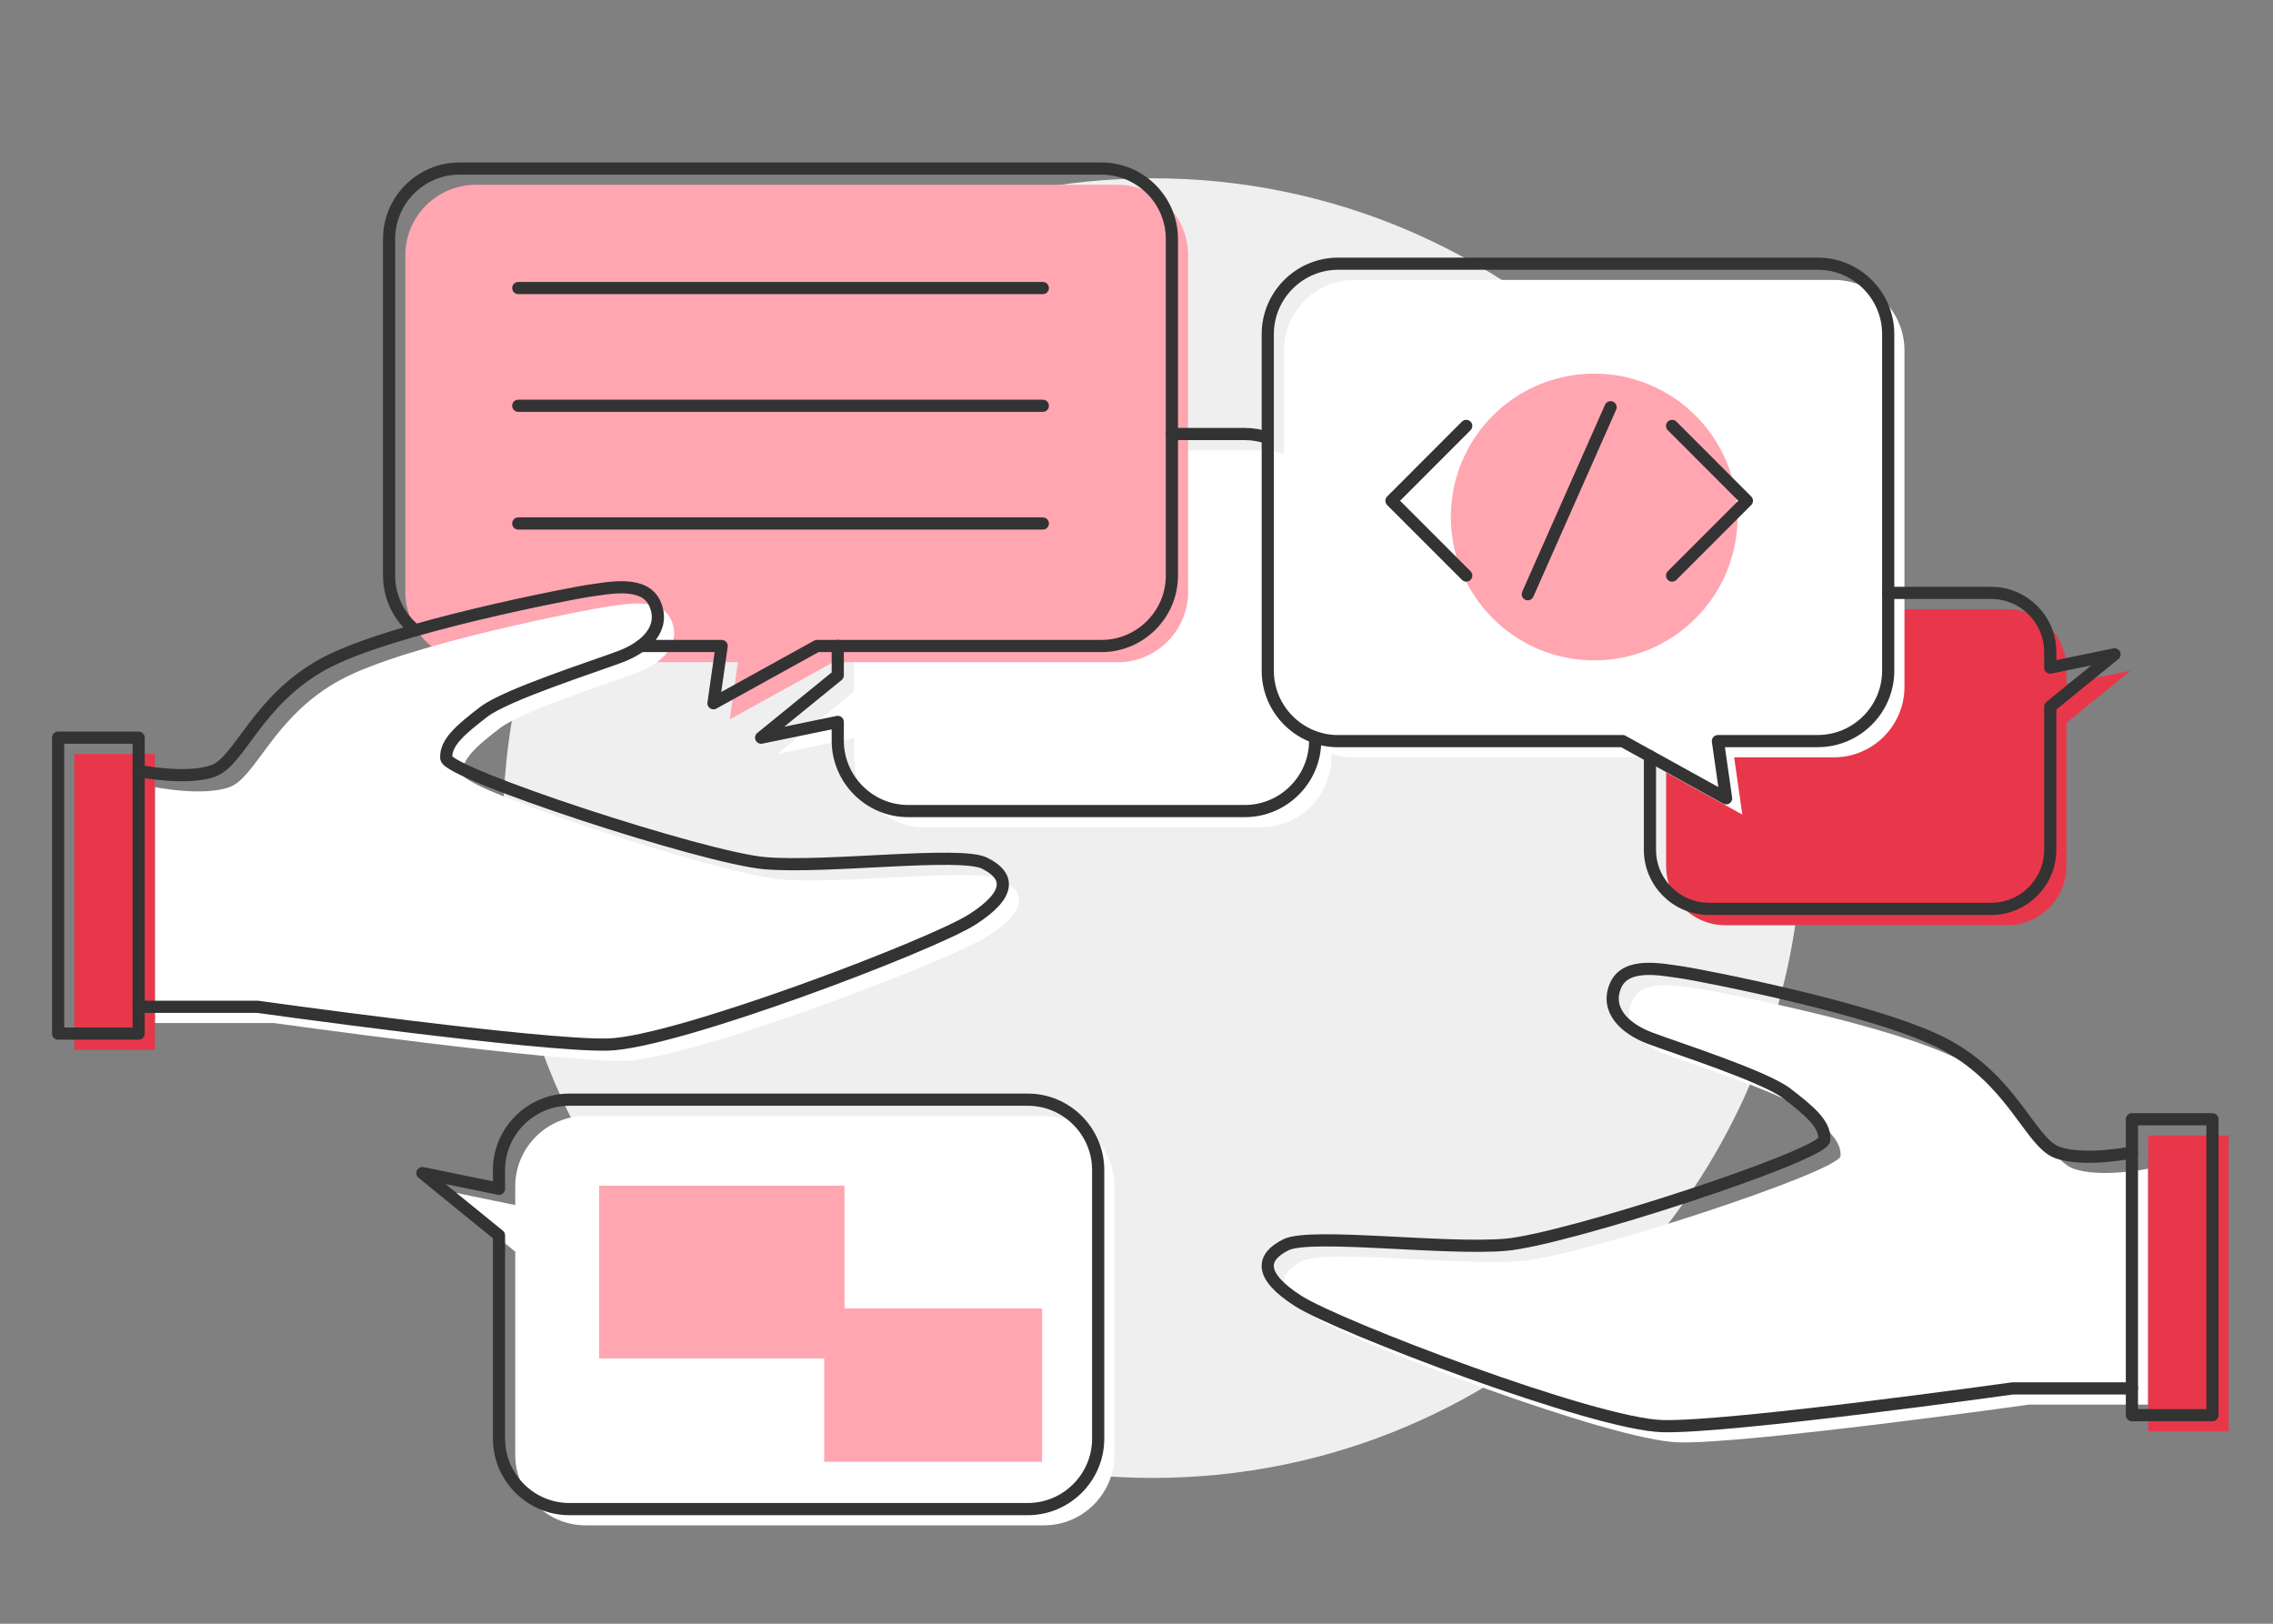 <svg width="280" height="200" viewBox="0 0 280 200" fill="none" xmlns="http://www.w3.org/2000/svg">
<rect x="0" y="0" width="280" height="200" fill="#808080" stroke="none"/>
<g clip-path="url(#clip0_1548_37505)">
<path d="M142 182.041C186.205 182.041 222.04 146.206 222.04 102.001C222.04 57.796 186.205 21.961 142 21.961C97.795 21.961 61.96 57.796 61.96 102.001C61.96 146.206 97.795 182.041 142 182.041Z" fill="#EFEFEF"/>
<path d="M105.2 64.131V85.181L95.76 92.861L105.2 90.921V93.231C105.2 98.001 109.1 101.901 113.87 101.901H155.34C160.11 101.901 164.01 98.001 164.01 93.231V64.141C164.01 59.371 160.11 55.471 155.34 55.471H113.87C109.1 55.471 105.2 59.371 105.2 64.141V64.131Z" fill="white"/>
<path d="M137.69 81.562H102.64L89.89 88.612L90.9 81.562H58.6C53.83 81.562 49.93 77.662 49.93 72.892V31.432C49.93 26.662 53.83 22.762 58.6 22.762H137.69C142.46 22.762 146.36 26.662 146.36 31.432V72.902C146.36 77.672 142.46 81.572 137.69 81.572V81.562Z" fill="#FFA6B1"/>
<path d="M254.55 106.681V89.041L262.47 82.601L254.55 84.231V82.301C254.55 78.301 251.28 75.031 247.28 75.031H212.51C208.51 75.031 205.24 78.301 205.24 82.301V106.691C205.24 110.691 208.51 113.961 212.51 113.961H247.28C251.28 113.961 254.55 110.691 254.55 106.691V106.681Z" fill="#E8374A"/>
<path d="M63.47 179.221V154.171L54.03 146.491L63.47 148.431V146.121C63.47 141.351 67.37 137.451 72.14 137.451H128.61C133.38 137.451 137.28 141.351 137.28 146.121V179.211C137.28 183.981 133.38 187.881 128.61 187.881H72.14C67.37 187.881 63.47 183.981 63.47 179.211V179.221Z" fill="white"/>
<path d="M104.03 146.041H73.81V167.321H104.03V146.041Z" fill="#FFA6B1"/>
<path d="M128.37 161.16H101.53V180.05H128.37V161.16Z" fill="#FFA6B1"/>
<path d="M19.08 96.951C19.08 96.951 24.97 98.141 28.27 96.951C31.57 95.76 33.68 88.221 41.92 83.751C50.16 79.281 72.99 74.981 74.39 74.79C76.86 74.46 81.41 73.4 82.69 76.4C83.97 79.4 81.56 81.691 78.45 82.871C75.34 84.05 64.36 87.55 61.58 89.691C58.8 91.831 56.86 93.441 56.97 95.371C57.08 97.3 88.7 107.671 96.22 108.321C103.74 108.971 120.28 106.821 123.29 108.321C126.3 109.821 126.73 112.071 121.79 115.241C116.85 118.411 85.27 130.451 76.89 130.661C68.51 130.871 33.75 126.011 33.75 126.011H19.08" fill="white"/>
<path d="M264.62 143.951C264.62 143.951 258.73 145.141 255.43 143.951C252.13 142.761 250.02 135.221 241.78 130.751C233.54 126.281 210.71 121.981 209.31 121.791C206.84 121.461 202.29 120.401 201.01 123.401C199.73 126.401 202.14 128.691 205.25 129.871C208.36 131.051 219.34 134.551 222.12 136.691C224.9 138.831 226.84 140.441 226.73 142.371C226.62 144.301 195 154.671 187.48 155.321C179.96 155.971 163.42 153.821 160.41 155.321C157.4 156.821 156.97 159.071 161.91 162.241C166.85 165.411 198.43 177.451 206.81 177.661C215.19 177.871 249.95 173.011 249.95 173.011H264.62" fill="white"/>
<path d="M166.83 93.281H201.88L214.63 100.33L213.62 93.281H225.93C230.7 93.281 234.6 89.38 234.6 84.611V43.151C234.6 38.38 230.7 34.48 225.93 34.48H166.84C162.07 34.48 158.17 38.38 158.17 43.151V84.621C158.17 89.391 162.07 93.29 166.84 93.29L166.83 93.281Z" fill="white"/>
<path d="M19.08 92.861H9.16V129.311H19.08V92.861Z" fill="#E8374A"/>
<path d="M264.62 176.311H274.54V139.861H264.62V176.311Z" fill="#E8374A"/>
<path d="M196.38 81.341C206.134 81.341 214.04 73.435 214.04 63.681C214.04 53.928 206.134 46.022 196.38 46.022C186.627 46.022 178.72 53.928 178.72 63.681C178.72 73.435 186.627 81.341 196.38 81.341Z" fill="#FFA6B1"/>
<path d="M51.16 77.63C49.19 76.04 47.93 73.61 47.93 70.89V29.43C47.93 24.66 51.83 20.76 56.6 20.76H135.69C140.46 20.76 144.36 24.66 144.36 29.43V70.9C144.36 75.67 140.46 79.57 135.69 79.57H100.64L87.89 86.62L88.9 79.57H78.91" stroke="#333333" stroke-width="1.5" stroke-linecap="round" stroke-linejoin="round"/>
<path d="M164.83 91.281H199.88L212.63 98.331L211.62 91.281H223.93C228.7 91.281 232.6 87.38 232.6 82.611V41.151C232.6 36.38 228.7 32.48 223.93 32.48H164.84C160.07 32.48 156.17 36.38 156.17 41.151V82.621C156.17 87.391 160.07 91.29 164.84 91.29L164.83 91.281Z" stroke="#333333" stroke-width="1.5" stroke-linecap="round" stroke-linejoin="round"/>
<path d="M156.17 53.939C155.28 53.629 154.33 53.459 153.33 53.459H144.36" stroke="#333333" stroke-width="1.5" stroke-linecap="round" stroke-linejoin="round"/>
<path d="M103.2 79.561V83.18L93.76 90.861L103.2 88.921V91.231C103.2 96.001 107.1 99.901 111.87 99.901H153.34C158.11 99.901 162.01 96.001 162.01 91.231" stroke="#333333" stroke-width="1.5" stroke-linecap="round" stroke-linejoin="round"/>
<path d="M61.47 177.219V152.169L52.03 144.489L61.47 146.429V144.119C61.47 139.349 65.37 135.449 70.14 135.449H126.61C131.38 135.449 135.28 139.349 135.28 144.119V177.209C135.28 181.979 131.38 185.879 126.61 185.879H70.14C65.37 185.879 61.47 181.979 61.47 177.209V177.219Z" stroke="#333333" stroke-width="1.5" stroke-linecap="round" stroke-linejoin="round"/>
<path d="M203.25 93.149V104.679C203.25 108.679 206.52 111.949 210.52 111.949H245.29C249.29 111.949 252.56 108.679 252.56 104.679V87.039L260.48 80.599L252.56 82.229V80.299C252.56 76.299 249.29 73.029 245.29 73.029H232.59" stroke="#333333" stroke-width="1.5" stroke-linecap="round" stroke-linejoin="round"/>
<path d="M63.84 35.48H128.46" stroke="#333333" stroke-width="1.5" stroke-linecap="round" stroke-linejoin="round"/>
<path d="M63.84 49.98H128.46" stroke="#333333" stroke-width="1.5" stroke-linecap="round" stroke-linejoin="round"/>
<path d="M63.84 64.481H128.46" stroke="#333333" stroke-width="1.5" stroke-linecap="round" stroke-linejoin="round"/>
<path d="M205.98 52.461L215.19 61.681L213.34 63.531L205.98 70.891" stroke="#333333" stroke-width="1.5" stroke-linecap="round" stroke-linejoin="round"/>
<path d="M180.62 70.891L171.41 61.681L180.62 52.461" stroke="#333333" stroke-width="1.5" stroke-linecap="round" stroke-linejoin="round"/>
<path d="M198.4 50.16L188.2 73.19" stroke="#333333" stroke-width="1.5" stroke-linecap="round" stroke-linejoin="round"/>
<path d="M17.08 90.861H7.16V127.311H17.08V90.861Z" stroke="#333333" stroke-width="1.5" stroke-linecap="round" stroke-linejoin="round"/>
<path d="M17.08 94.951C17.08 94.951 22.97 96.141 26.27 94.951C29.57 93.76 31.68 86.221 39.92 81.751C48.16 77.281 70.99 72.981 72.39 72.79C74.86 72.46 79.41 71.4 80.69 74.4C81.97 77.4 79.56 79.691 76.45 80.871C73.34 82.05 62.36 85.55 59.58 87.691C56.8 89.831 54.86 91.441 54.97 93.371C55.08 95.3 86.7 105.671 94.22 106.321C101.74 106.971 118.28 104.821 121.29 106.321C124.3 107.821 124.73 110.071 119.79 113.241C114.85 116.411 83.27 128.451 74.89 128.661C66.51 128.871 31.75 124.011 31.75 124.011H17.08" stroke="#333333" stroke-width="1.5" stroke-linecap="round" stroke-linejoin="round"/>
<path d="M262.62 174.311H272.54V137.861H262.62V174.311Z" stroke="#333333" stroke-width="1.5" stroke-linecap="round" stroke-linejoin="round"/>
<path d="M262.62 141.951C262.62 141.951 256.73 143.141 253.43 141.951C250.13 140.761 248.02 133.221 239.78 128.751C231.54 124.281 208.71 119.981 207.31 119.791C204.84 119.461 200.29 118.401 199.01 121.401C197.73 124.401 200.14 126.691 203.25 127.871C206.36 129.051 217.34 132.551 220.12 134.691C222.9 136.831 224.84 138.441 224.73 140.371C224.62 142.301 193 152.671 185.48 153.321C177.96 153.971 161.42 151.821 158.41 153.321C155.4 154.821 154.97 157.071 159.91 160.241C164.85 163.411 196.43 175.451 204.81 175.661C213.19 175.871 247.95 171.011 247.95 171.011H262.62" stroke="#333333" stroke-width="1.5" stroke-linecap="round" stroke-linejoin="round"/>
</g>
<defs>
<clipPath id="clip0_1548_37505">
<rect width="280" height="200" fill="white"/>
</clipPath>
</defs>
</svg>

